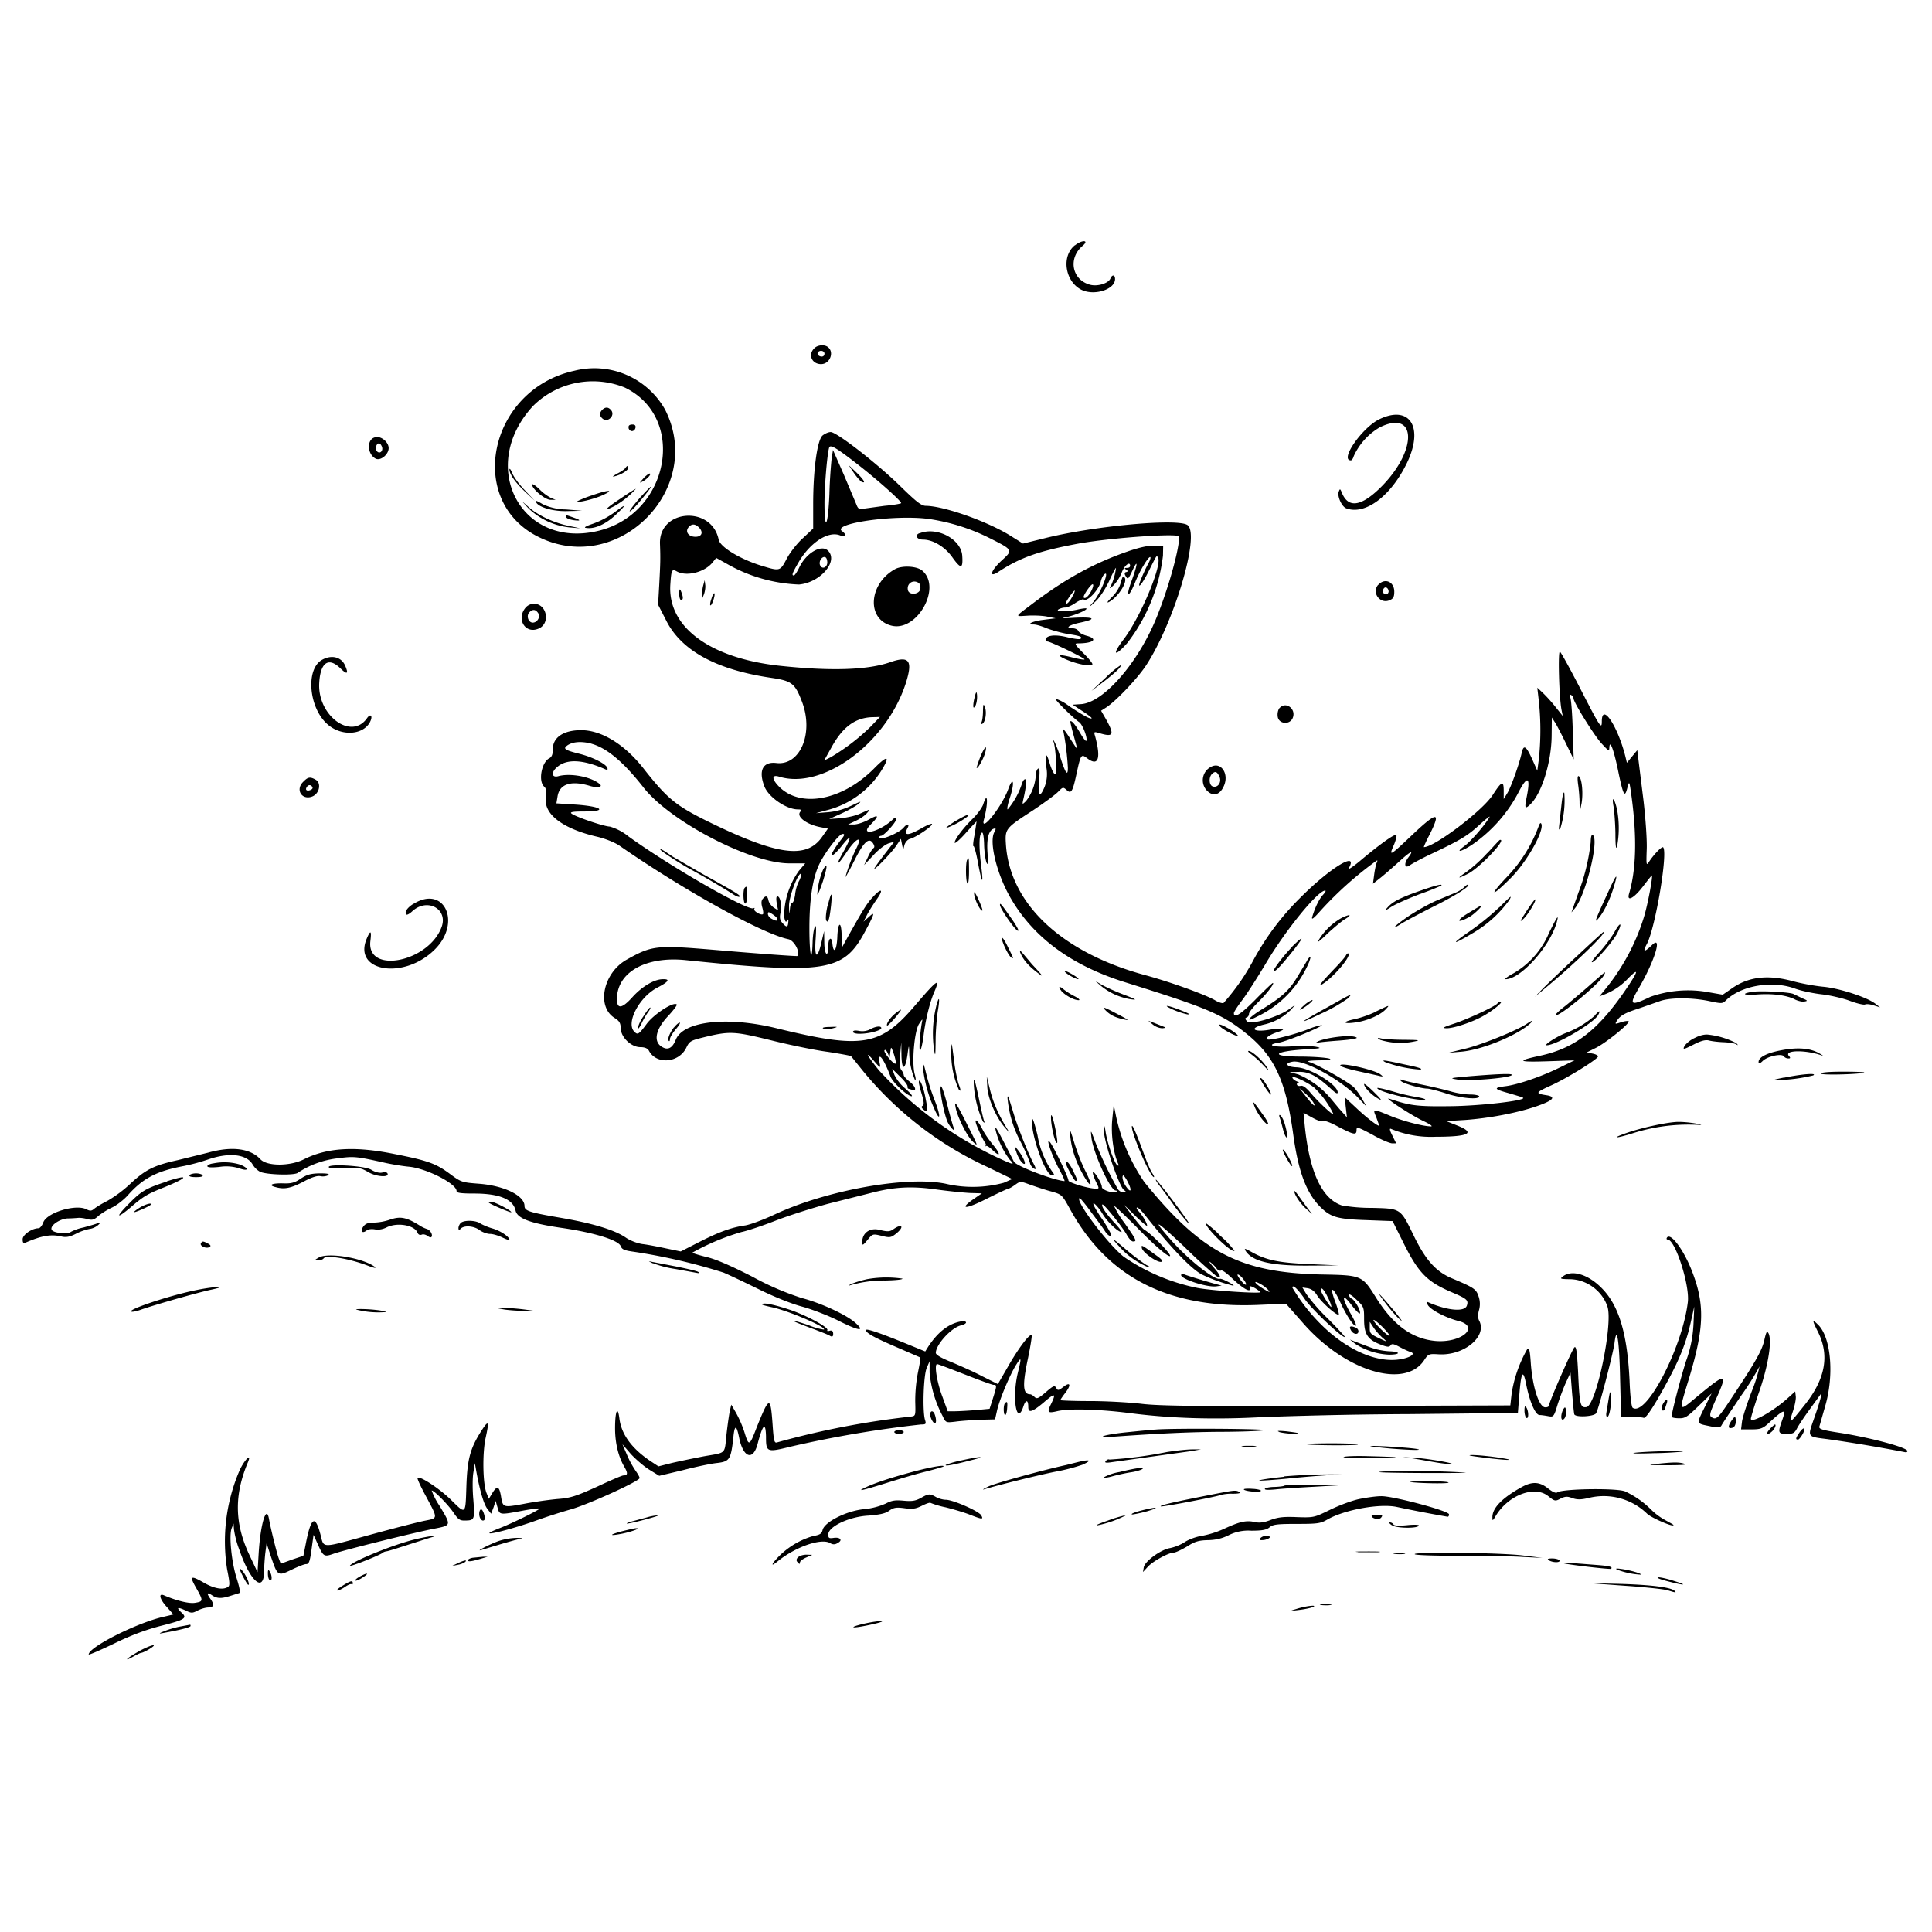 <svg xmlns="http://www.w3.org/2000/svg" id="svg" width="1024" height="1024" version="1.1">
  <path fill-rule="evenodd" d="M569.7 130c-7.2 5.7-5.3 19 3.3 23.5 6.8 3.5 18 0 18-5.6 0-2.3-1.5-2.5-2.4-.4-1 2.7-6.9 4.5-10.9 3.4-9.6-2.6-11.7-14-3.9-20.6 3.7-3.1-.2-3.3-4-.3m-138.2 54.6c-3.5 3.4-1.3 8.4 3.6 8.4 4.8 0 7.2-6.6 3.4-9.2-1.9-1.3-5.4-.9-7 .8m5.4 2.9q-.1 1.4-1.4 1.5c-1.7 0-2.8-1.4-2-2.4 1.3-1.2 3.4-.6 3.4.9m-132.5 9c-45.8 10-58 70-18 88.6 42 19.7 87.1-26.5 66-68a43 43 0 0 0-48-20.6m26.6 8.9c33.2 16 23.7 67.1-14.2 76-41 9.7-63.9-34.4-34.3-66.3a45 45 0 0 1 48.5-9.7m-11.9 11.8q-2.4 2.5.2 4.7c2.8 2.3 6.8-1.7 4.5-4.5q-2.2-2.6-4.7-.2m411.9 5c-9.2 4.5-21.2 21.8-15.1 21.8.5 0 1.2-1 1.5-2.2a34 34 0 0 1 13.8-15.3c19.4-9.6 20.2 11.7 1.2 31.1q-15.7 15.9-21 4.2c-1.2-3-1.3-3-2-1-.7 2.5 1.7 7.7 4 8.6 10.1 3.8 23.8-6.5 32.3-24.2 9-18.9 1.3-30.7-14.7-23m-398 4.6q.5 1.6 1.9 1.7 1.4-.2 1.8-1.7.4-1.9-1.8-1.8t-1.8 1.8m102.8 4c-2.8 2.3-5 17.8-5 36.5v12.8l-5.3 5c-3 2.6-6.8 7.5-8.6 10.8-3.6 6.9-3.7 6.9-13 4.1-11.6-3.5-22.4-10-23.2-14-3.7-18.2-31.8-16.2-31.1 2.3.3 8 .2 10.4-.4 21.7l-.6 10.5 4.2 8.2q12 24.2 56 30.6c10.8 1.6 12.4 3 16.1 12.7 6.3 16.6-1 34-13.7 32.4-7-.8-9.5 3.9-6.3 12.3 2.1 5.7 11.6 12.3 17.8 12.3q2.7 0 1.4 1.1c-2.6 2.6 3.2 7 11 8.4l3.5.7-3.1 4.4c-8.4 12-24 9.8-61.7-8.8-16-8-20.6-11.8-33-27.6-10-12.7-22.2-20.2-33-20.2-9.3 0-15 3.8-15 10.1q.1 3.9-1.9 4.8c-4.2 2.3-5.9 12.4-2.6 15.1q1.4 1 .8 6.3c-.9 8.6 9.6 16.2 27.7 20.3 4 1 8.8 2.9 11.3 4.6 33.7 23.4 75.8 46.8 89.6 49.6 3.1.7 6.4 7 4.7 8.9-.2.2-17.8-1-44.6-3.3-30-2.5-32.4-2.3-45.8 5.2-12.5 7-16.2 24.8-6.5 30.9 2.6 1.6 3.2 2.7 3.3 5.4 0 4.8 5.5 10.1 10.4 10.1q3.6 0 4.6 2c4 7.4 15.9 6.4 19.8-1.8 1.6-3.3 2.3-3.7 8.7-5.3 14.3-3.5 16.3-3.4 36.3 1.5 10 2.5 23.6 5.3 30 6.1 6.4 1 12 2 12.3 2.3l6.6 8.2a186 186 0 0 0 65.8 50.6l13 6.3-4.5 2a63 63 0 0 1-30.8.5c-20.3-4.2-62.6 3.3-90.2 16.1-6.3 3-13.5 5.6-16 6-7.2 1-13.8 3.4-24.4 8.8l-9.8 5-7.7-1.6c-4.2-.9-9.8-2-12.5-2.3-2.9-.4-6.7-1.9-9-3.5q-8.8-6-34.2-10.4c-16.9-2.9-19.4-3.7-19.4-6.3 0-5.5-10.8-10.8-24.2-11.8-9.1-.7-9.4-.8-15.6-5.4-7.2-5.3-11.5-6.9-29.4-10.4-20.8-4.2-35.5-3.3-47.8 2.9-7.4 3.7-19.6 3.7-23-.1-5.3-5.7-15-7-27.6-3.5l-16.2 4c-12.7 2.8-17 5-25 12.4a67 67 0 0 1-12.3 9.2c-3 1.5-6.1 3.4-7 4.2-1.4 1.2-2.2 1.2-4 .3-5.6-3-21.2 1.7-23 7-.6 1.6-1.7 3-2.5 3-3.4 0-8.4 3.4-8.4 5.8 0 2 .4 2.3 1.8 1.7C22 655 27 654 32.7 655.4c2.3.5 4.2.2 7.4-1.4a28 28 0 0 1 7.2-2.6 9 9 0 0 0 4.6-2q2.3-2-.4-1c-1.1.5-4.4 1.4-7.3 2.2a25 25 0 0 0-6.6 2.3c-1.6 1.3-8.4.8-10-.8-1.8-2 3.6-6 8.2-6.3 2 0 4.6-.2 5.7-.3s3.3.2 5 .7c2.4.6 3.4.3 5.5-1.6 1.4-1.2 4.6-3.3 7.2-4.5s6.3-4.1 8.4-6.4c8-9.1 15.3-13 29.9-15.7a106 106 0 0 0 13.2-3.6c11-3.7 20.1-2.6 23.2 2.8a11 11 0 0 0 4 3.9c3.7 1.6 18.8 2 20.1.4a48 48 0 0 1 21.2-7.6c8.4-1.1 9.6-1 24.8 2.4 3.6.8 9.5 1.8 13 2.1 9.3 1 25 9 25 12.9 0 1 2.5 1.3 9.3 1.3q20.2 0 22 9.2c1 4 7.8 6.6 24.3 9 17.3 2.5 30.2 6.5 31.4 9.7.7 1.8 2 2.3 7.2 3a309 309 0 0 1 47.3 11c3.3 1.4 11.9 5.5 19 9 7.7 3.8 16.9 7.5 22.5 9 5.2 1.4 14.1 4.8 19.8 7.7 10.7 5.4 14.1 5.7 8.2.6-5-4.2-18-10.2-28-12.8a148 148 0 0 1-26-11.2q-17.5-9-24.7-10.6c-4-1-7.3-2-7.3-2.3a124 124 0 0 1 26-10.9c3-.6 11.1-3.3 18-6s19.5-6.7 28-9l23-5.8c12-3.1 21.1-3.6 34-1.8 6.4.9 14.4 1.7 18 1.9l6.4.2-4.2 2.9c-8.2 5.7-4.5 5.7 6.7 0 6-3 11.2-5.4 11.6-5.4s2-.9 3.5-2c2.8-2 2.8-2 8.2 0 2.9 1 7.9 2.7 11 3.5 5.6 1.6 5.7 1.7 9.9 9.3 20 36.5 52.5 53 100.5 50.8l14-.6 8.8 10c22.2 25.6 54 35.5 64.4 20 2.2-3.4 2.6-3.5 7.6-3.2 13.5.9 26-9.5 21.6-17.8q-1.1-2-.1-5.6t-.2-7.2c-1.3-4-2.4-4.7-14.5-9.8-8.3-3.6-13.7-9.7-20-22.7-7-14.4-6.7-14.1-22-14.5a91 91 0 0 1-16-1.3q-16-5.4-19.7-42.8l-.6-6.3 4.7 2.6c2.7 1.5 5.1 2.3 5.6 1.8s4 .7 8.1 3c8.3 4.3 9.7 4.6 9.7 1.7 0-1.8.7-1.6 8.4 2.5 4.5 2.6 9.3 4.6 10.5 4.6h2.1l-2-4.1q-2.1-4.1-.8-3.6a55 55 0 0 0 23.8 4.2q26.7 0 11-6.1l-5.5-2.2 10-.6c12.8-.9 28-3.8 38-7.3q13.6-4.7 4.6-5.9c-5.5-.9-5.2-1.4 3.2-5.2 8.2-3.7 24.7-13.9 24.7-15.3 0-.5-1.3-1.2-3-1.5l-3-.6 4.8-2.4c5.8-2.9 19-13.7 17.3-14.2-.6-.2-2.5.1-4.2.7-3 1-3.1 1-1.7-1.2 1.8-2.6 4.2-3.9 12.3-6.5l10-3.5c5.2-2 16.5-2.1 26-.2 7 1.5 7.5 1.5 9.2-.2 8-8 24.7-10.8 36.8-6.3 3.3 1.2 9.6 2.5 14 3s11 2 14.8 3.4c3.7 1.4 7.4 2.3 8.2 2 .8-.4 3-.1 4.7.5l3.3 1-2.5-1.9c-4.3-3.4-19-8.2-27.5-9-4.4-.4-11.6-1.7-16-2.9-13.3-3.6-23.4-2.5-32.2 3.5l-5.2 3.6-7.5-1.3a60 60 0 0 0-30.8 2.4c-10.7 5.1-11.5 4.5-6.3-4.4 8.4-14.3 12.8-28.5 7.2-23.1q-6.5 6.3-2.7-.7c4.5-9 11.1-48.3 8.5-51-.7-.6-4.8 3.6-7.5 7.7-1.4 2.2-1.5 1.7-1.2-6.6.2-5-.6-16.3-1.7-25.8l-2.7-21.8-.6-5-2.8 3.4-2.7 3.3-.7-2.9c-4-16.3-12.6-29.4-12.6-19 0 4.4-.9 3.1-11.5-17.6-5.3-10.3-10.1-19-10.7-19.4-1.1-.7-.5 23.5.8 30.6l.7 3.5-4-5a82 82 0 0 0-6.8-7.5l-2.7-2.5.8 7a146 146 0 0 1 0 31l-.8 6-2.8-6.3c-3.2-7-4.5-7.7-5.5-3-1.2 5.5-5.6 18-7.6 21.2l-1.9 3.1v-4.2c0-5.8-1-5.4-5.8 2-5.4 8.4-30.9 27.7-36.5 27.7-.2 0 1.1-3 3-6.6 6.3-12.6 4.1-12.5-9.7.6-11.6 11-12 11.1-9.1 4.6 1-2.5 1.6-4.8 1.1-5-1-.7-9.7 5.7-19.5 14-3.8 3.1-6.2 4.7-5.5 3.4 5-9.2-10.1 0-26 16a140 140 0 0 0-25 33.5 116 116 0 0 1-15.5 22.1c-.7.3-2.8-.4-4.6-1.5-5.2-3-23.5-9.6-36.7-13.2-44-11.8-71.6-37.4-74-68.7-.6-9-.6-9 14.3-18.7 6-4 12-8.4 13.4-9.9 2.3-2.4 2.6-2.5 4.3-1 2.5 2.4 3.3 1.2 5.3-8.1 2.3-10.6 2.5-11 5.6-8.7 6 4.7 7.6.4 4.3-11.7-.7-2.2-.5-2.3 1.7-1.7 8 2.5 8.8 1.3 4.2-7l-2.7-4.7 2.5-1.6c5.2-3.3 16.3-15 21-21.9 15-22.5 29.2-69.9 22.3-74.9-5-3.6-48.6.3-75 6.8l-12.2 3-6.4-4c-12.2-7.7-35.7-16-45.2-16-2.4-.1-5-2.2-14-11-12.4-12-33.2-28.1-36.3-28.1-1.2 0-3 .8-4.3 1.8m-237.2 1c-4.5 1-4.3 8.8.3 11.3 2.6 1.3 6.9-2.2 6.9-5.6 0-3.2-4-6.5-7.2-5.8m3.6 5c.9 2.2-1 4.1-2.5 2.6-1.3-1.3-.5-4.3 1-4.3q.9.2 1.5 1.7m252.4 9.6c11 8.6 23.5 19.8 22.8 20.4-.3.3-4.2 1-8.8 1.4l-11 1.5c-2.3.5-3 .1-3.8-2l-6.7-15.9-5.8-13.2-.7 4.5c-.3 2.5-1 11-1.2 19-.7 17-2.6 20.4-2.6 4.8 0-9.7 1.5-26.7 2.5-29.6.6-1.8 4 .3 15.3 9.1M331.5 248c-.3.6-2.3 2-4.3 3q-3.9 2.2-1.2 1.4c3.3-.8 7-3.2 7-4.4q-.1-2-1.5 0m121.1 2.7c1.6 2.3 3.5 4.4 4.1 4.7 2.4 1 1.3-1-2.8-5l-4.1-3.9zM270 248.8c0 2.5 3 6.8 8.2 11.7l5.3 5-5.2-5.5c-2.9-3-5.9-7-6.7-9s-1.5-3-1.6-2.2m71 4.8c-2.2 2.4-2.3 2.6-.4 1.6 2.5-1.3 5-4.2 3.7-4.2-.5 0-2 1.2-3.4 2.6m-58.9 3.2c0 2.4 7 8.2 9.8 8.1h2.7l-2.5-1a26 26 0 0 1-6.2-4.7c-2.1-2-3.8-3-3.8-2.4m56.6 7.7c-3.1 3.6-5.3 6.5-4.8 6.5.9 0 5-4.6 10.1-11.2 3.1-4 0-1.3-5.3 4.7m-9.8-.2c-8.2 5.4-9.5 7.2-3.1 3.9a45 45 0 0 0 11.3-9.1c-.3 0-4 2.3-8.2 5.2m-15.2-1.7a55 55 0 0 0-7.5 3c-1.3 1.3 8.8-1 13.4-3.2 6.6-3 2.8-2.9-5.9.2m-29.6 2.9c0 2.8 8 5.5 16 5.4l8.5-.2-8.6-.7a29 29 0 0 1-12.3-2.8c-2-1.2-3.6-2-3.6-1.7m-4 3.8a37 37 0 0 0 21.6 10.2l5.9.5-6.6-1.4c-7.8-1.7-16-5.6-20.9-10l-3.5-3.1zm45.2 2.6a46 46 0 0 1-11 5.7q-5.8 2-3.5 2.2c4.4.7 10.2-1.9 15.5-6.8q9.5-9-1-1.1m-25.2 2c0 1 3.5 2 6.5 2q1.6-.1-2-1.4c-4.8-1.7-4.5-1.7-4.5-.6m191.9 1.1a106 106 0 0 1 32.6 10.2c12.5 6.3 12.5 6.3 6.5 11.8s-7.1 9.6-1.7 6c11.6-7.6 21.7-11.1 42.9-15 17.9-3.1 52.8-5.5 52.8-3.6 0 7.2-6.2 29-12.5 44.1-9.9 23.6-27.8 43.9-39.5 44.7l-4.5.3 5.2 3.4c3 1.9 5.1 3.6 4.9 3.8-.6.6-4-1.2-11.9-6.4a24 24 0 0 0-7.3-4c-.5.5 9 9.9 12.5 12.4 2 1.3 4.8 9 3.8 10-.3.2-1.8-1.7-3.3-4.4q-4-6.7-5.1-6c-.1.2.6 3.4 1.7 7.3l2 7.4c0 .3-1.8-2.4-4.1-6s-3.8-5.4-3.4-4a143 143 0 0 1 2.5 20q0 7-3.9-5.3a55 55 0 0 0-3.2-8.5q-1.4-2.3-.4.2c1.1 3.7 1.8 16.3.8 17-.5.2-1.7-2-2.7-5q-3.1-10.7-2 1.4a19 19 0 0 1-1 10.4q-3.8 8.9-2.9-3.4c.5-5.2.3-7-.5-6.4-.7.4-1.2 2-1.2 3.5a25 25 0 0 1-5.2 13.7c-2 1.9-2 1.9-1.5-.6 1.5-6.2 2-11 1-11q-1 .2-1.8 2.8a41 41 0 0 1-7.4 13.2c-.5 0 0-2.6 1-5.7 2.9-8.5 2-12.6-.8-4.8-3.5 9.4-14.9 23.5-12.8 15.9 2.4-9 2-15.7-.4-8-.6 1.7-3 5-5.2 7.2-5 4.8-9.9 11.2-9.9 13 0 .8 2.6-1.4 5.8-5 3.1-3.5 5.8-6.3 5.8-6.2l-1 6.8c-.8 3.7-1 6.6-.6 6.3.3-.2 1.5 3.9 2.4 9.1 2.2 11.6 3 11.7 1.5.2-1.1-9.6-1-16 .6-16.5.6-.2 1 2.5 1.1 6.5.1 3.7.7 7.8 1.2 9.2.8 2 1 .8.6-5q-.8-11.5 3.4-12.8c1.1-.3 1.2 0 .2 1.9-2.9 5.3 1.5 22.8 8.9 35.3q18.1 31 60.4 44.2c43.6 13.6 51.6 17 64.4 27.3 14.9 12 20.9 25 24.8 53.8 2.7 19.5 7 30.9 14.6 38.3 5.4 5.2 8.9 6.2 24.7 6.7l13.3.5 5 10c8.5 17.4 13 22 26.3 27.7 8 3.4 9 4.2 8.1 7-1 3.5-9.7 2.9-19.9-1.4q-2.3-1.2-.8 1.2c1.4 2.5 9.4 6.7 16 8.4 12.2 3 1.7 12-12.4 10.6-12.2-1.3-21.9-8.4-31-22.8-7.5-12-7.5-12-29.2-12.4-43-1-63.3-11.5-93.7-49a98 98 0 0 1-15-35l-1.2-6-.8 8c-.7 7.5.5 17 3 23q.9 1.8-.3 1.1c-1.5-1-5-10.8-6.1-17q-1-6.7-1-1.4c-.2 5.4 8 29.6 10.6 31.5 1.5 1.2 1.5 1.3-.3 1.3-1 0-2.4-.8-3-1.9a207 207 0 0 1-12-25.1c-2.4-6.5-2.4-6.5-1.9-1.9 1 8 10 27.9 12.8 27.9q.8 0 .5.6c-1.3 1.2-7.8-.8-7.8-2.5 0-2-4-8.5-4.7-7.8-.3.4.4 2.4 1.4 4.7 2 4 2 4 .1 4-3.8 0-14.5-3.2-14.5-4.3 0-1.7-7.8-17.8-9.7-20.2-2.6-3.3.5 6 4.6 13.9 2 3.6 3.3 6.6 3 6.6-6-.5-25.7-8-26.8-10.3-9-17.6-10.3-20-9.7-16.7a43 43 0 0 0 7.6 15.8c2.9 3 2 2.8-9-2.4a202 202 0 0 1-60.5-45.2c-6.2-7.6-8-11.2-2.4-4.7 3.1 3.6 3.4 3.7 2.9 1.3-1.4-7.2 1.9-3.3 5.7 6.8 1.2 3.2 9 10.4 11.2 10.4.7 0-.8-1.8-3.3-4a23 23 0 0 1-5.8-7.2l-1.2-3.3 4 4c2.3 2.1 4.1 4.5 4.1 5.2q0 1.2.4 1.3l2 .6c2.8 1 1.8-2-1.4-4.4-1.6-1.3-3-2.8-3-3.4s-.6-1.9-1.3-2.7q-1.2-1.5-.6-8.1l.6-6.5.1 7c.2 8.2 2 7.8 3.2-.6.7-5.3.8-5.3.9-1.2a39 39 0 0 0 3.1 14.8c.5.3.4-1.2-.2-3.2-1.6-6-.2-22.7 2.3-26.6 1.9-2.8 2-3 1.5-.7a102 102 0 0 0-1.1 9.5c-.6 8 .8 6.3 2-2.5 1-8.5 3.4-18 5.7-23.3 3.4-7.8 1.5-6.5-10.2 7.2-18.5 21.7-28 23.2-73.8 12-26-6.3-49-3.7-53 6.1q-2.6 6.6-7.1 4c-5-2.7-3.8-9.3 3.1-16.6 2.8-3 4.8-5.7 4.5-6-1.6-1.7-12 5-15.9 10.2-4.3 5.8-4.8 6-6.6 4.2-4.6-4.6 2.6-18.4 12.3-23.4q8.9-4.6 2.8-4.4c-4.5 0-11 3.8-16.2 9.6q-8.2 9.1-8.1.9c0-14.2 15.3-22.8 36.5-20.6 74.1 7.6 83.6 6.1 94.9-15 5.3-9.8 5.6-11.2 2-7.8l-2.7 2.4 1.8-3.5c1-2 3.3-5.6 5.1-8.2 4-5.6 2.6-6.4-2-1.3-3.1 3.3-4.9 6.2-13.2 21l-3.3 6v-6.2c-.1-8.5-2-8-2.3.4-.3 7-2 9.3-2.6 3.5-.4-4.2-2.2-3.1-2.2 1.3 0 6.4-2 4.8-2.1-1.7l-.1-6.3-1.5 6.3c-2.1 9-3.7 8-3-2 .4-6 .3-7.8-.4-6.5-.6 1-1.1 4.7-1.2 8.2-.4 12.3-1.7 6.4-1.7-7.4q0-22.2 4.8-33.1c2.7-6.2 10.8-17 12.8-17 1.3 0 1.1.7-1 3.3a52 52 0 0 0-4.1 6c-2.3 4 .9 1.9 5-3.4 4.6-5.8 5-4.6 1 2.7-4.9 8.5-4 9 1.4.8 5.3-7.8 8.6-8.7 4.7-1.2a95 95 0 0 0-5.5 14.6c0 .4 2.2-3.6 4.9-9 5-9.9 7.7-12.2 9.8-8.7q1.1 1.8.2 2.4c-.6.4-2 2.5-3 4.8l-2 4.2 5-5.3c2.7-3 6.4-5.7 8-6.2l3-.9-4.8 6.2c-2.6 3.4-5.2 6.9-5.6 7.7-1.6 2.8 8.4-7.4 11.2-11.4l2.7-4 .6 3 .6 2.9.7-2.7c.5-1.5 1.7-2.9 3-3.2 2.9-.7 11.6-6.5 11.6-7.8 0-.5-2.4.4-5.4 2.1q-11 6.3-7.6 0c1.3-2.3-.2-2.5-2-.3-2.5 3-13 7.3-13 5.3q0-.8 1-.9c1.5 0 8-7.2 8-8.8q.2-1.9-2.2.5c-7 6.4-17.5 8.7-11.5 2.5q7.4-7.4-1-2.7c-2.5 1.4-6 2.5-7.7 2.5h-3.1l4-1.9c2.2-1 4.9-2.8 6-4.1q1.8-2 1-1.8l-5 2.2c-2.2 1-6.7 2-10 2.3l-6 .4 6.2-2.8c3.4-1.5 7.5-3.8 9-5 2.3-1.9 1.7-1.7-3.4.7q-6.2 3-12.5 3.5l-6.3.5 5.5-1.5a48 48 0 0 0 30.3-23c3.4-6 1.5-5.8-4.8.6-16.5 16.8-38.4 21.3-50 10.4-4.4-4.2-4.8-7.1-.7-5.9 23.2 7.3 57-17.6 67.3-49.5 3.8-12 1.9-14.7-8.3-11.1-11.9 4.1-31 4.8-58.3 1.9-37.3-4-59.8-20.6-58.2-43.2.5-7.7.8-8.3 3.5-6.8 5.2 2.8 14.6.4 18.8-4.7l2-2.5 5.6 3.1a83 83 0 0 0 38.3 11c11.2-1 21-12.2 15.4-17.9-3.5-3.5-11.4 1-15.2 8.7-1.1 2.4-2.5 4.4-2.9 4.4-1.3 0-1-1 2.3-6.7 6-10.5 15.7-17 22-14.6 3.3 1.3 4-.1 1.2-2.2-5.6-4 27.3-8.8 45.6-6.5m-121.4 4.6c2.4 2.5 1.5 4.9-1.9 4.9-3.6 0-5.6-2.6-3.7-5q2.5-3 5.6.1m116.8 3c-2.7 1.1-1.3 3.4 1.9 3.4 5.2 0 11.4 3.7 15.3 9 4.8 6.8 6 6.7 5.5-.5-.6-8.8-13.5-15.6-22.7-11.8m111.2 9.3c-18.4 6.3-34 14.8-51.7 28.3-9.3 7-9 6.4-2 6 3.1-.2 7.7 0 10.2.5l4.5.9-6.3.8c-6 .7-9.6 2.5-5.2 2.5 1.2 0 4.2.9 6.8 2 2.6 1 7.6 2.4 11 3 6.6 1 8 1.5 6.9 2.6-.4.4-3.4 0-6.8-.8-6.3-1.6-11-1.2-11.7 1q-.2 1.1.9 1.2c1.7 0 20.3 9 19.7 9.5-.2.3-3-.2-6.3-1-7.6-2-9.1-1.4-3 1.2s13.5 3.8 13.5 2.3c0-.6-2.2-3.3-5-6-4.4-4.5-4.7-5-2.6-5 8.1 0 10.8-2.3 4.7-4-2.1-.5-4.2-1.7-4.5-2.5s-1.7-1.5-3.1-1.5c-4.3 0-1.9-1.8 4-3 9-1.9 7.7-3.1-2.7-2.6-6.8.4-8 .3-4.7-.3 4.5-.9 11.5-3.9 10.7-4.6-.2-.2-2.1 0-4.3.5-5.5 1.3-12.5 1.3-10.5 0 .8-.5 2.4-1 3.5-1s3.7-1.1 5.6-2.5c2-1.3 4-2.1 4.2-1.8 1.8 1.7 8.4-5.3 9.2-9.8.3-1.2 1-2.7 1.6-3.3 3.6-3.5-1.8 10.2-6 14.9q-3.5 4 1.3-.5c2.3-2 5.2-6.4 7.3-10.7 1.8-4 3.5-7.3 3.8-7.3a32 32 0 0 1-2.7 9.5q-1.6 2.6 1.5-.4a21 21 0 0 0 4.3-6.8c1.5-3.8 4.4-6 4.4-3.3q-.2 1-1.7 1-2 0-.4.9 1.5 1 0 1.3t-.1 2.4c1 1.7 1.3 1.3 3.6-3.6 2.9-6.2 2.5-2.7-.5 5.5-3.5 9.3-1.9 10.1 1.8 1 2.4-6 7.2-14 8-13.2.3.3-.2 1.8-1.1 3.4s-2.5 5-3.6 7.7c-3 7.1 0 4.1 4.1-4.2 4.1-8.2 3.8-7.7 4.5-7 3 3-8.9 31.6-18 43.6-6.4 8.4-5 9.8 1.9 2a94 94 0 0 0 18.9-46.3l.1-5-4.5-.3q-4.6-.2-13.5 2.8m-160 6c0 2.9-3 4-3.9 1.4-.7-1.9 1.1-4.7 2.8-4.1q1 .5 1.1 2.8m36 3.5c-14.1 7.7-15.4 26.6-2 30s26.7-19.9 16.5-29c-2.8-2.6-10.7-3-14.5-1m119.5 7.2c-.6 2.6-2.5 5.6-4.8 7.8q-3.2 3.2-1.7 2.6c4.7-2.3 10.1-10.3 8.7-12.9-.9-1.4-1.2-1-2.2 2.5M372.8 310a20 20 0 0 0-.7 5v2.5l1-2.5c.5-1.3.9-3.6.7-5l-.3-2.5zm114-1.1c.8.4 1.2 1.9 1 3.2-.4 3-6 3.6-6.6.6-.7-3.4 2.7-5.7 5.6-3.8m243.7 1c-3.7 4.2 1 10.5 6.1 8.2 1.9-.8 2.4-1.8 2.4-4.5 0-5.3-5-7.5-8.5-3.6m-152 3c-1.5 3-3.3 4.6-4.1 3.7-.7-.7 4-7.5 4.8-7 .5.2.1 1.7-.7 3.3m157.5.6q-.2 1.3-1.5 1.4c-1.5 0-2-2.1-.9-3.3 1-1 2.4.2 2.4 1.9m-376 1.1c0 1.8.4 3.3 1 3.3q1.8-.1 0-4.5-1-2.7-1 1.3m208.5 1.1c-1.4 2.9-3.5 5-3.5 3.6 0-.9 4-6.5 4.6-6.5.2 0-.2 1.3-1 3m-191.4 1c-.7 1.8-1 3.5-.7 3.8.6.7 2.6-4.9 2.2-6.2-.2-.6-.9.5-1.5 2.3m-98.4 4.9c-5.5 6.1-.4 14.6 6.8 11.3 6.3-2.8 4.2-13.1-2.6-13.1a6 6 0 0 0-4.2 1.8m6.6 3.4c1.1 1.8-.7 4.8-3 4.8-2.4 0-3.6-3.7-1.8-5.5q2.7-2.7 4.8.7m-115 24.7c-8.5 5.2-6.6 25.5 3.2 34 7.2 6.4 18.6 5.8 22.4-1 1.8-3.3.5-5.1-1.5-2.2-8.3 11.8-26.3-1.4-25.3-18.7.6-11 5-14 11.4-7.6q5.2 5 2.3-1.7c-2.1-4.7-7.5-5.8-12.5-2.8m415.6 9.3-7.5 7 6.2-4.7c6.5-5 9.9-8.2 9.2-8.9a52 52 0 0 0-7.9 6.6m-69.6 11c-.6 2.7-.7 4.8-.3 4.8 1.1 0 2.1-4.2 1.7-7.1q-.3-2.6-1.4 2.4m317.6-.1c0 2 10.8 19.4 14.8 23.8 4 4.3 4.1 4.4 4.2 2 .3-4.4 2.6 2.2 5 14.3 2.5 11.7 3.2 12.6 4.6 7 1-3.6 1-3.4 2.2 5.2q4.3 32.3-1.4 51.3c-1.2 4.3 2.5 2.4 7.3-3.8 2.5-3.3 4.7-6 4.8-6 .7 0-2 14.8-4.1 21.8a113 113 0 0 1-21 39l-2.7 3.3 2.9-1.1a34 34 0 0 0 12.3-8.4q8.4-8.5 0 4.1c-15.3 22.9-27.7 32.7-46.4 36.8-13 2.8-12.2 3.5 3.5 3l14.5-.5-8 3.9c-10 4.9-22.2 9-28.6 9.8s-6.2 1.5 1.4 3.6c3.4 1 6.9 2 7.7 2.4 3.7 1.4-22 4.5-39 4.6-17.1.2-20.7-.3-31.7-4-3.4-1 12 9 18 11.8 3.4 1.6 5.3 2.9 4.2 2.9-4.3 0-15.7-3-22.6-6-8.4-3.4-8.4-3.4-6.4 1.3l1.5 4.2c0 1-6.3-3.7-12.4-9.5l-5.9-5.5.6 5.4.6 5.3-4.2-4.7-5-6a46 46 0 0 0-16.5-12l-4.7-1.3 5.1-.1c5.3-.1 9.5 2.2 17.6 9.7q2.9 2.6 2.8 1.1c0-4-14.7-13-21.8-13.2-5.4-.2-6.7-2.2-2-3 6.4-1 25.7 9.7 34.7 19.2l4.4 4.6-2.3-4a40 40 0 0 0-4.2-6c-2-2.4-19.3-12.2-23.6-13.5-2-.6-.6-.9 5.3-1 11.7-.3 3.5-1.9-10.2-2-16.3 0-14.8-2.7 2.2-3.8 8.6-.5 9.4-.7 6-1.4-2.2-.4-8.1-.5-13.1-.2-9.4.6-14-.8-6.5-2 4-.6 23.4-8.6 22.7-9.3a33 33 0 0 0-7.2 2.2c-7 2.7-17.4 5.4-20.8 5.5-3.1 0-.2-2.5 4.6-4 5.3-1.7 2.8-2.4-3.9-1.3-8.7 1.6-11.7-.6-3.7-2.6a29 29 0 0 0 14.4-7.7l2.5-2.8-3.4 2.4c-6.1 4.2-20.2 8.3-22 6.4q-1.8-1.7-.4-2.1 1.2-.5 1.3-2c0-.8 2.2-3.5 4.8-6.1 4.7-4.6 9-10.2 7.8-10.2-.3 0-4.5 4-9.3 8.9q-11.5 11.6-11.3 7c0-.6 2-3.6 4.3-6.7 2.4-3.1 8.1-12 12.7-19.7 10.6-17.8 27.5-38.5 31.4-38.5q.7.2-1.2 2.3c-2 2.2-4.2 6.6-5.7 11.7-.5 1.8.7.9 4.6-3.5a192 192 0 0 1 27.7-25c2.5-1.9 2.6-1.9 1.8 0-.4 1-1 4-1.3 6.4l-.6 4.5 4.3-3.4c2.5-2 7-6 10.2-8.9 5.5-5 7.4-5.8 4.3-1.7-2.6 3.4-2 6.2.8 4.2 1.2-.9 5.4-3.1 9.2-5 17-8 21.1-10.4 27.3-16.1 3.6-3.3 6.2-5.3 5.7-4.5-2.5 4.4-10 13-13.3 15.4-5.5 4-1.5 3.1 4.5-1a77 77 0 0 0 23.8-26.8c5-9.9 6.9-9.2 4.7 1.7-1.2 6-1 6.7 1.6 4.3 6.2-5.5 11.5-22.5 11.6-36.7l.1-9.6 2 3.1c1 1.7 3.6 6.7 5.7 11.1l3.9 8-.5-15c-.2-8.2-.8-16-1.2-17.4q-.8-2.5.4-1.7 1.1.8 1.2 1.8m-313 6.5c0 2.3-.3 5-.7 5.9q-.6 1.6.4 1c1.6-.9 2.4-6.3 1.3-8.8-.7-2-.9-1.7-1 1.9m157-1.3a7 7 0 0 0-.8 4.3c.4 4 6.2 4.7 7.9 1 2.2-4.9-3.7-9.3-7-5.3m-216.6 9.7a110 110 0 0 1-21.3 16.3l-3.4 1.7 3.8-6.8c6.1-11.2 12.9-16.1 22.4-16.2l3.4-.1zm-148 9.1c8.2 2.3 17 9.7 27.5 23.1 14 18 56.6 40.2 77.2 40.3h8.6l-3.4 4a42 42 0 0 0-7.8 24.2q.7 3.9 1.5 2.2 1-1.6.7.9c-.2 2.7-.9 2.8-3.1.3-1.3-1.4-1.6-2.8-1-5.5.7-4-.1-8.6-1.7-8.6q-.9.1-.3 3.7l.7 3.7-2.4-1.5c-1.3-1-2.5-2.6-2.7-3.8q-.7-3.6-3-.8-1.2 1.3-.3 4.5c.5 1.7.7 3.3.4 3.6-.9.9-5.3-1.7-4.6-2.7q.4-.9-.4-.4c-2.7 1.7-43.7-21.8-66.2-38a28 28 0 0 0-10-5.3c-3 0-18.9-5.4-20.4-7-.8-.7 1.1-1 6.6-1 13.4 0 9.5-2.8-5.2-3.7l-9.3-.6.6-3.6c1-6.6 7-8.7 17-5.7 3.8 1.2 7.1.7 5.5-.8-4.5-4-15.7-6.1-22.1-4.3-3.7 1-3.9-2.3-.3-5.1q7.6-6.2 24.9 1.3 2 1 1.4-.6c-.7-2.1-7.7-5.7-14.9-7.5s-8.6-2.6-6.7-4.1c2.8-2.3 7.8-2.7 13.3-1.2m205.8 7.4c-1.1 3-2 5.5-1.7 5.5.8 0 3.5-4.9 4.4-7.9 1.4-5.1-.3-3.5-2.7 2.4m123.2 4.5a8 8 0 0 0-3.3 12.5c3.4 3.9 7.3 3 9.5-2.3 2.5-6-1.3-12.1-6.2-10.2m3.7 5.5c1.4 3-.9 6.2-3.6 5.2-1.9-.7-2.1-4.8-.4-6.5s2.7-1.5 4 1.3m190.1 4c.4 2.6.8 7 .8 9.9l.1 5.1 1-5c.9-5.6.1-13.2-1.5-14.2q-1-.6-.4 4.2m-675.8-1.1c-4.1 4.1-.6 9.7 4.8 7.7 4-1.5 5.1-7.3 1.8-9-2.9-1.6-4-1.4-6.6 1.3m5 2.6q.4 1-1 1.6c-1.9.8-3 0-2-1.5.8-1.4 2.2-1.4 3 0m662.1 8.5-1.2 10.9c-.4 3.3-.3 3.7.6 2.2a50 50 0 0 0 2-18.6c-.4-.8-1 1.7-1.4 5.5m27.5 1.7c.4 2.3.9 8.7 1 14.2q0 10.1.9 7a54 54 0 0 0 0-19.4c-1.4-6.2-3-7.8-1.9-1.8m-348.4 7.5c-3.1 2-5.5 3.7-5.3 4a43 43 0 0 0 11-5.9c2.3-2.1-.4-1.2-5.7 2m308.8 2.7a78 78 0 0 1-16.9 27.1c-9.7 10.2-8.4 11 1.6 1 9.2-9 19-26.8 16.4-29.5q-.5-.2-1.1 1.4m27.5 8.7a107 107 0 0 1-6.5 26.7l-3 8.5-.7 2 1.7-2c5.8-6.8 13.2-36.7 9.6-39q-1-.6-1.1 3.8m-54.8 5.7a78 78 0 0 1-11 10q-7.8 5.3.6 1.1c6.4-3.2 21.3-19 17-18-.2 0-3.1 3.2-6.6 7M350 450.3c0 .6 9 6.5 15 9.9a459 459 0 0 1 23 13.4c1.8 1.3 3.6 2 3.9 1.7.8-.7-1-1.8-19.9-12.3l-15.5-9c-5.3-3.6-6.5-4.3-6.5-3.7m162.7 5.3c-1 1-.9 12 .1 12.7.5.3.8-2.6.8-6.4s-.1-7-.2-7zm-76.3 5a38 38 0 0 0-3.2 13.4c.2.6 1.5-2.6 3-7q3.6-11.7.2-6.4m-12.8 6.2c-1 1.7-2 5-2.2 7.6-.4 2.4-1 4.2-1.5 4s-1 1.2-1.2 3.2c-.3 3.3-.4 3.2-.5-1.2-.2-4.8 5-18.6 6.5-17.2.2.3-.3 1.9-1.1 3.6m429.5 4.4c-7.6 16.4-8.4 18.5-6 15.7 3-3.4 6.4-10.5 8.3-17q3.4-11.1-2.3 1.3m-100.6 1c-10.5 3.7-14.3 5.7-17 8.7-1.9 2.1-1.7 2.1 2-.3 2.2-1.4 9-4.4 15-6.7a147 147 0 0 0 11.4-4.5q1.4-1.7-11.4 2.8m23.6-2a16 16 0 0 1-4.8 3l-10.3 4.3c-3.6 1.6-9.7 5-13.7 7.6-7.5 5-11.4 8.8-4.6 4.5 2.2-1.4 10.3-5.7 17.9-9.5 11.4-5.7 19.8-11.2 17.2-11.2q-.5.1-1.7 1.3m-381.4.4c-1 1-.8 8.3.3 8.3.6 0 1-2 1-4.5 0-4.6-.2-5-1.3-3.8m122 5c.7 3 3.3 7.6 4 7 .4-.5-3.6-9.7-4.3-9.7q-.3.2.2 2.8m-78 4.4c-.8 3.5-1.1 6.8-.7 7.7 1 1.8 1.7 0 2.6-8.1q1.1-11.3-1.8.4m355.9.8a131 131 0 0 1-15.5 12.6c-10.8 7.5-9.6 7.7 2.3.6A63 63 0 0 0 800 477c1.5-2.8 1-2.4-5.5 4.1m14.5 2c-3.4 5.1-3.8 6-1.6 4 2.5-2.3 7-9.9 6.3-10.4-.2-.2-2.3 2.7-4.7 6.3m-589.8-4c-3.3 2-5 4.5-3.8 5.7.3.4 1.7-.4 3-1.6 8-7.5 19.3-1.3 15.6 8.4-7 18.5-39.7 24.9-37.7 7.4q1.1-8.7-2-1.2c-7.2 17.4 19.8 21.7 36 5.7 14.5-14.2 5.3-34.4-11-24.4m310.7.6c0 1.9 7.7 13 9.4 13.7 1 .4-.3-2.1-3-6-5.8-8.3-6.4-9-6.4-7.7m248 4.5c-6.6 4-5.8 5.6 1 1.8 2.6-1.5 7.6-6.5 5.8-5.8-.2 0-3.2 1.8-6.8 4m-366 3c0 1.2-.7 1.1-3-.1q-1.8-1-2-2.6c0-1.2.4-1.2 2.5.2 1.4.9 2.5 2 2.5 2.5m297 .7a33 33 0 0 0-10.5 11.2c-.4.8 1.9-1 5.1-4.2 3.3-3 7.5-6.6 9.4-7.7q3.1-1.9 2-2.1a19 19 0 0 0-6 2.8m112 6.7a45 45 0 0 1-18.7 21.3c-3.2 1.7-5.1 3.2-4.3 3.2 7.9 0 23.2-17 27-29.8 1.4-5 .5-3.9-4 5.3m34.7-.5c-1.5 2.7-5 7.4-7.8 10.5s-4.7 5.5-4.1 5.5c1.6 0 11-10.9 13.3-15.2 3-5.9 1.8-6.6-1.4-.8M836 506.6a706 706 0 0 0-18 17.1l-4.5 4.6 6.5-5.4c14.7-12.2 32.2-29.1 29.8-28.9-.2 0-6.4 5.7-13.8 12.6m-305-9.3c0 2 3.5 9.3 5 10.2 1.4.8 1.4.8-2-6-1.6-3.3-3-5.2-3-4.2m153.9 4.5c-7.2 7.5-13.3 16.6-7.8 11.7 3.2-3 13.2-15.5 12.7-16-.2-.3-2.4 1.7-5 4.3m-144.2 2.7q2 5.5 8.7 10.6c4.4 3.4 3.8 2.5-2.3-4l-4.3-5.1q-2.6-3.1-2-1.5m172.6 2c-.5 1-3.2 4-5.9 6.8-8.4 8.8-9.7 10.7-4.9 7.2 6-4.5 13.6-13.8 12.2-15.1q-.6-.4-1.4 1.1m-20.6 2.8-5.1 8.5c-4.2 7-8 10.5-18 16.7-7.9 4.7-10.3 8-3.5 4.4a56 56 0 0 0 27.8-29.1q1.8-5.1-1.2-.6M564.4 515c.8 1.3 6.6 4.4 7.2 3.9.2-.3-1.5-1.5-3.8-2.8s-3.8-1.8-3.4-1.1m277.6 7.7c-4.7 4.1-10.6 9.1-13.2 11.1s-4.5 3.9-4.3 4.2c1.4 1.4 23.1-16.5 25.6-21.1 1.4-2.6 1.2-2.4-8.1 5.8m-258.5-.2a33 33 0 0 0 15.7 7.1c3.7.5 3.3.2-3.5-2.4a109 109 0 0 1-11.5-5.1l-3.7-2.2zm-21 2.7c2.4 2.6 6.8 4.9 9.2 4.9 1 0 0-1-2.2-2.1a38 38 0 0 1-5.6-3.5c-2.4-2.2-3.4-1.6-1.3.7m365.4.6c-5.3 1-3.6 1.8 3.3 1.3 8.3-.6 16 .4 20.2 2.7 1.7.8 4 1.3 5 1 1.7-.3 1.6-.5-1-1.6l-5-2.4c-2.1-1-18.4-1.9-22.5-1m-223.6 7.6q-24.4 13.5-3.9 3.7a82 82 0 0 0 14-8c2.5-2.8 2.4-2.7-10.1 4.3m-208.2 0a61 61 0 0 0-1.3 21.7c.8 5.4.9 5.3 1-3.5 0-5 .6-11.9 1.1-15.4 1.3-7.4.8-9-.8-2.9M691 533q-3 2.7-1.5 2c3-1.5 7.1-5 6-5a15 15 0 0 0-4.5 3m102.6-1.1c-1 1.4-15.7 8.3-23.1 10.7-5.7 1.9-6.4 2.3-3.8 2.4 4 0 13.8-3.3 19.6-6.6 5.3-3 10.6-7.4 9-7.4q-1 0-1.7.9m-208 3.2c2.4 2.6 5 4 9.2 5 4.3 1 4.1.8-4.2-3.5-5.3-2.8-6.5-3.1-5-1.5m36.1 0a41 41 0 0 0 7.5 2.5q3.2.4-3-2c-7.5-3-10.7-3.3-4.5-.5m107.8 1a59 59 0 0 1-11.2 4c-7 1.4-6.8 2.8.2 1.8 6.1-.8 13.3-4 16-7 2.2-2.4 2.3-2.4-5 1.1M341 538.7a20 20 0 0 0-3 6.2c0 .9 1-.2 2-2.4s2.7-5 3.6-6.2q1.5-2.1 1-2.3c-.4 0-2 2.1-3.6 4.7m133.6-1.6c-2.6 2-5.1 5.7-4.4 6.5.2.2 2.1-1.7 4.2-4.1 4.1-5 4.2-5.5.2-2.4m371 .9a50 50 0 0 1-15.4 9.4c-4.5 1.6-12.4 6.6-10.4 6.6 5 0 25-11.8 27.3-16.1q1.9-3.7-1.6 0M611 543a9 9 0 0 0 5 2q2.4-.2 1.1-.7l-5-2-3.5-1.3zm198.4-.5c-5 3.5-23.5 11-32.3 13.2l-9.5 2.3 7-.6c11.3-1 30.4-9 36.8-15.3 1.6-1.6.5-1.3-2 .4m-452.2 2c-2.3 3-3.6 6.4-2.7 7.2q.5.5.6-1c0-.9 1.4-3.2 3.1-5.2s2.6-3.5 2-3.5c-.5 0-1.9 1.2-3 2.6m289.4-.7c.9 1.5 9.5 6 9.5 5 0-.4-2-2-4.3-3.4q-6.8-3.9-5.2-1.6m-210.3 1.2c.7.4 3 .4 4.8 0 3.4-.9 3.3-1-1.3-.8-2.8 0-4.3.4-3.5.8m24.8.5a9 9 0 0 1-5.7.8q-3.2-.6-3.3.5c0 .6 1.7 1.1 3.8 1 4.6 0 11.2-1.7 11.2-3s-3-1-6 .7m437.2 4.5a15 15 0 0 0-5.3 4c-1.3 2.4-1 2.4 5.1-.7 3.8-1.9 6-2.4 7.8-1.9 1.5.4 5 .8 7.7.9s5.7.6 6.5 1q1.8 1.2.2-.5a42 42 0 0 0-14.7-4.5c-1.9-.3-4.6.3-7.3 1.7m-193 0c-3 .5-6.1 1.4-7 2q-2.2 1.3-.1.6c.9-.3 6.2-.8 11.8-1.2 6.3-.5 9.8-1.1 9-1.6-1.7-1-6.6-1-13.7.2m26.1 1a36 36 0 0 0 17.7 1c4-.8 3.6-.9-5-1-5.2 0-10.6-.4-12-.7q-3.2-.8-.7.6m-227.2 7a46 46 0 0 0 4 19.5q1.8 2-.2-3.2a84 84 0 0 1-2.4-12.8c-1.3-10-1.3-10-1.4-3.5m-29.5 5.7c-.8.9-6.6-6-5.9-7q.6-.8 1.7 1.4l1 2.4.4-3c.4-3 .4-3 1.9 1.3.8 2.4 1.2 4.6 1 5m469.6-7.2c-7.7 1.4-12.3 3.7-12.3 6.2q-.2 1.9 2.3-.6c2.6-2.4 10-4 11.1-2.3q.8 1 2.3 1.1 1.8.1.3-1.4c-2.5-3.1 9-3.2 17.5-.2q1.5.5-1.5-1.2-7-4-19.7-1.6m-281.2 2.2a52 52 0 0 1 6.3 5.7c3.3 3.5 3.5 3.6 1.7.8-2.5-3.7-7.7-8.3-9.4-8.3q-.9.1 1.4 1.8m70.9 4.1a66 66 0 0 0 18.6 4q2.7-.5-7.7-2.6c-11.4-2.5-13.2-2.7-10.9-1.4m-244.9 3.2a72 72 0 0 0 6 21.6c3.2 7.4 3.5 4 .4-4a123 123 0 0 1-4.6-14.2c-1.4-5.9-1.7-6.4-1.8-3.4m221.5-1.1c.5.5 4 1.6 8 2.5l10.9 2.4c3.7.9 3.8.9 2-.5-3.6-2.7-23.4-6.9-21-4.4m254.5 4c0 1 21.8.4 23-.6.1-.2-5-.4-11.3-.4-7.5 0-11.7.4-11.7 1m-186 1.4c-10.8 1-11.2 1-6.5 1.8 5.5.9 25.8-.7 28.4-2.2 1.9-1.1-4.4-1-21.9.4m166.5.7q-8.9 1.8-4 1.4A90 90 0 0 0 961 570c2.5-1.4-5.8-.8-15.5 1.2m-429.4 3a55 55 0 0 0 4.9 20.3q1.2 1.2.6-.4c-.4-.8-1.7-6.7-3-13-2-9.2-2.5-10.6-2.5-7m180.4 2.3a48 48 0 0 1 10.3 14.2c-.5.5-8.2-6.6-12.6-11.9q-3.2-3.6-4.7-3.2-1.4.3-2-.4-.5-1 .7-1 1-.2-1-1-2-1-2.2-2c0-1.2 7.7 2.3 11.5 5.3m-173.2-.1c.4 6.1 4.6 15.9 9.3 21.3l2.6 3-2.7-4.5c-4-6.9-6.5-12.9-8-19.5l-1.5-6zm144.7-4.7c0 1.1 4.8 8.5 5.6 8.5.6 0-2-5-4-7.5q-1.4-1.7-1.6-1m74.6 1.4c1.2 1.3 10.7 4 14.1 4 1.2.1 5.7 1.2 9.9 2.6 7.7 2.5 17.4 3.4 17.4 1.5 0-.5-2.2-1-4.8-1-2.7 0-7-.7-9.8-1.5-2.7-.8-9.3-2.4-14.6-3.5s-10.5-2.3-11.5-2.7q-2-.7-.7.6m-255.6.7c0 .6.7 3.4 1.6 6.4 1.1 3.8 1.3 5.5.4 6q-1.2.6.5 2c2.3 2 2.5 1.1 1-6.3-1-5.8-3.5-11.4-3.5-8m236 .8c0 1.5 3.2 5 6.3 7 3.8 2.4 3.4 1.6-1.8-3.5-2.5-2.4-4.5-4-4.5-3.5m-224.3 1.2c-1 1.5 1.8 15.4 3.7 19.2 1.8 3.4 4.5 5.6 3 2.5-.4-1-2-6.6-3.4-12.3-1.5-5.8-3-10-3.3-9.4m231.3.9c0 1.9 22 7.2 25.3 6.1.7-.2-1.7-.9-5.3-1.5s-8-1.7-10-2.3c-5.3-1.6-10-2.7-10-2.3m-33.8 7.8c1.6 3-.7 1-4.3-3.7l-3.3-4.2 3.3 3c1.8 1.6 3.7 3.8 4.3 4.9M534 582a60 60 0 0 0 7 23.3 88 88 0 0 1 4.9 11.1q.2 1.3 1.5 2.5 2.6 2.1.6-1.8c-2.7-4.9-8.6-19.6-10.7-26.7-3-9.8-3.2-10.4-3.3-8.4m-27.6 4.4c.7 5 6 15.6 9.1 18.6 3.2 3 3.2 3-3.7-10.6-4.9-9.7-6-11.2-5.4-8m158.5 0c1.4 3.7 5.7 9.5 7.1 9.5.6 0-.6-2.4-2.7-5.2-5.1-7.2-5.7-7.8-4.4-4.3m-118 7.6c-.1 8.8 7.3 28.9 10.6 28.9 1.5 0 1.5-.2 0-2.2a48 48 0 0 1-7.6-19c-2-8-2.9-10.2-3-7.7m10.4 1.7c.7 5.3 2.3 10.8 3 10 .6-.5-2-13.8-3-14.6-.3-.4-.4 1.7 0 4.6m121-3.2c.4 1 1.1 3.6 1.7 6s1.5 4.4 2 4.4c.8 0-.7-7.4-2.2-10.1-1.2-2.3-2.3-2.5-1.5-.3m-159.8 6c1.4 3.3 3 6.4 3.5 7q.8 1 .4 1.7t.2.2c.4-.3 2 .7 3.5 2.2 4.2 4 4.4 2.2.3-2.7-2-2.4-4.5-6-5.5-8-3.3-6.5-5.3-6.8-2.4-.4m369.4-3.8c-6.3.5-18.3 3.2-25.5 5.7-9 3.1-6.2 3.2 3.5.1a97 97 0 0 1 35.8-4.2c-.9-.8-10-2-13.8-1.6m-288 2.4c0 4.1 9.7 26.8 11.7 26.8q.4-.2-1-2.3c-.8-1.2-2.6-5.4-4-9.2-4.5-12.3-6.6-17-6.7-15.3m-32.6 5.3c.6 6.4 3 13.6 6.8 20.3 4.4 7.7 5.4 6.3 1.3-1.8-2-3.8-4.6-10.7-6-15.2-2.4-7.7-2.5-8-2.1-3.3m-28.8 7.5c.8 3.3 3.2 7 4.4 7 1.1 0-.9-4.3-3.5-7.5-1.6-2-1.6-2-1 .5m141.5-.5c.1 1.7 5 10 5 8.5 0-.8-1.2-3.3-2.5-5.5s-2.5-3.5-2.5-3m-566.7 7.2c-1.8.2-3.3.9-3.3 1.5q0 1 6.3.4a23 23 0 0 1 10.5.7c5 1.8 5.6.2.7-1.9a29 29 0 0 0-14.2-.7m451.7-.2c0 1.3 4.5 9.5 5.2 9.5 1.2 0 1-.5-1.4-5.5-1.8-3.8-3.8-5.9-3.8-4m-390.6 2.3c.3.5 4.1.7 8.5.4 7.3-.4 8.4-.2 12.5 2.2 4.3 2.5 11.5 2.9 10 .5-.3-.5-1.6-.6-2.8-.3-1.4.3-3.6-.2-5.7-1.5-3.5-2.2-23.7-3.3-22.5-1.3m-73.9 4.2q-.4 1 3.5 1 4 0 3.5-1c-.3-.5-2-1-3.5-1-1.6 0-3.2.5-3.5 1m59 1.8c-3.3 2.2-5 2.7-9.7 2.5-5.8-.1-7.7 1-3.6 2 4.6 1.3 8 .6 14.6-2.8q6.6-3.6 9.2-3c1.4.3 3.2 0 4-.5 1-.7-.2-1-4.5-1-4.8.1-6.8.7-10 2.8M598 627c2.2 4.4 1.2 5.5-1.4 1.5-1.5-2.3-2.2-5.5-1.1-5.5a16 16 0 0 1 2.5 4m-509.5-.8c-11 3.6-13.4 5-19.5 11.1-7.6 7.6-7.8 9.3-.2 3 7.4-6.4 9.2-7.4 18.7-11.2 12.3-5 13-6.9 1-3m526.2 2.5c1.6 2.1 5.3 7 8 11 2.9 3.8 6.2 7.9 7.4 9s-2-3.6-7-10.3-9.7-12.5-10.3-13c-.6-.3.2 1.1 1.9 3.3m71.3 2.7c0 1.8 3 6.4 6.1 9.2l3.3 3-3-4-4.7-6.5q-1.6-2.1-1.7-1.7m-107.8 11c3 4 6.3 8.4 7.3 10 1.6 2.6 3.5 3.6 3.5 2a73 73 0 0 0-5.5-9.1c-3.3-5-4.8-7.9-3.6-7.3 1 .6 3 3 4.5 5.5 2.4 4.1 8.2 9.6 10 9.6.5 0-1.2-2.2-3.6-4.8-4.6-4.9-7.3-9-6.5-9.8.6-.6 11.1 12.5 13.1 16.4 1 1.7 2.3 3.2 3.1 3.2 2.2 0 2-.5-4.5-9.8a48 48 0 0 1-5.5-9c.2-.3 6.2 5.4 13.2 12.5 7.7 7.8 14 13.4 16 14 3 1-8.8-11.4-13.3-14-.7-.4-3.4-3.6-6-7l-4.7-6.2 6.1 6c3.4 3.3 6.2 5.6 6.2 5.2 0-1.4-2.2-5.1-4.3-7.5q-1.8-2-1-2.2c.6 0 2.6 2 4.4 4.3 12.6 16 24.2 28.3 29.9 31.2a87 87 0 0 0 16.8 6c.5-.5-6.1-4-7.2-3.7-2.9.9-17-10.4-26-20.6q-15.9-18.1 7.3 3.8a283 283 0 0 0 16.7 15.3c3 1.7 2.5-.2-1.3-4.5-2-2.3-2.9-3.6-1.8-2.8s2.6 2.3 3.3 3.3 1.8 1.4 2.4 1.1c.5-.4 3 1.4 5.6 3.9 6.2 6 10.8 8.4 9.5 5-.6-1.4 2.9 0 5.7 2.5 1.3 1.1-27.3-.8-34-2.3a106 106 0 0 1-38.4-16.4c-8.8-7-26.8-31.1-23.2-31.1a83 83 0 0 1 5.8 7.3m-319-4.8c.7.8 11.8 5.5 11.8 5 0-.9-8.8-5.5-10.5-5.5q-1.6 0-1.4.5M74.2 640c-1.7 1-3.2 2.2-3.2 2.4 0 .6 7.7-2.8 8.7-3.7 1.4-1.5-2.4-.6-5.5 1.3m132.3 6.5a29 29 0 0 1-8.2 1.5c-3.2 0-4.6.5-5.8 2.2-1.7 2.5-.4 3.8 1.9 1.9.7-.6 2.7-.8 4.3-.5q3 .5 6.1-1c5.6-2.9 15-1.3 16.5 2.8q.7 1.5 2.2 1c.8-.4 2.2 0 3 .6q1.5 1.1 2.1.7c1-1-.4-3.7-2.3-4.3-1-.3-2.5-1-3.3-1.5-7.6-4.8-10.7-5.4-16.5-3.4m37.7 1.7c-.7.7-1.2 1.9-1.2 2.7q0 1.7 1.2.3c1.9-1.9 7.2-1.4 10 .8 1.5 1.1 4 2 5.5 2 1.6 0 4.5.9 6.6 1.9s3.7 1.6 3.7 1.2c0-1.6-4.8-4.8-9-6-2.5-.7-5.4-2-6.5-2.7-2.4-1.7-8.7-1.8-10.3-.2m394.8 0c0 2.7 14 16.3 15.3 14.7a55 55 0 0 0-7.5-7.9 52 52 0 0 0-7.8-6.8m-165.6 3.4c-1.8 1.2-3 1.3-7 .3-5.3-1.4-9.4 1.5-9.4 6.4 0 2 .3 1.9 2.8-1.1 2.7-3.3 2.8-3.3 7.4-2.2 4.4 1.1 5 1 7.7-1.1 4.6-3.7 3.3-5.7-1.5-2.3m410.1 4.4q-.5.9.4 1c4 0 11.7 24 10.7 33-2.8 24-22 61-29.2 56.2-.7-.4-1.4-6.3-1.7-14.5-1.2-24.8-5.6-39.7-14.7-48.9-7.1-7.3-15.8-10-20.6-6.3-1.7 1.3-1.5 1.4 3.4 1.5 9 0 17.4 6.1 20.2 14.6 3 9.3-6 52.6-11.2 53.2-3.2.4-3.6-1-4.4-19.1-.6-10.8-1-13.5-2-12.5-1.4 1.6-13.4 29-13.4 30.7q-.2 1.1-2.2 1c-3.2-.5-6.4-10.6-7.4-22.7-.5-7.8-.9-9.1-2-8a69 69 0 0 0-8.2 23.4l-.7 6.3-91.5.3c-74.1.2-93.8 0-103.5-1.1-6.6-.8-19-1.5-27.7-1.5s-15.8-.3-15.8-.5 1.2-2 2.6-3.8c3.3-4.3 2.7-6.1-1-3.2-2.6 2-3 2-3.8.5-.8-1.4-1.5-1.2-5.5 2.3-4 3.4-4.8 3.7-6 2.5q-1.4-1.3-2.3-1.4c-3.8 0-4.1-4.6-1.5-17.4 1.5-7 2.5-13.1 2.3-13.7-.6-1.8-7 6.6-12.7 16.7l-5.2 9-8.2-4.1c-4.5-2.4-12-5.7-16.5-7.6q-8-3.2-8.2-4.8c0-4.4 8.2-13.4 13.3-14.6 4-1 3.4-2.8-.6-2q-9.4 2-16.8 13.4l-1.5 2.4-10.5-4.3q-21.1-8.6-20.9-7c0 1.5 4 3.8 16.6 9.2l12.2 5.3c.2.2-.4 3.8-1.3 8.1a80 80 0 0 0-1.4 15.4c.2 7.3.2 7.5-2.2 7.8a447 447 0 0 0-71 13.7c-1.5.5-1.8-.7-2.4-9.3-1.1-15.5-1.7-15.4-8.5 1.5-3.8 9.9-4.1 10-6.4 2.5a60 60 0 0 0-4.4-10.2l-2.6-4.5-.7 3c-.4 1.6-1.2 7.2-1.8 12.4-1.2 11.2.2 9.8-12.2 12-5.7 1.1-13.4 2.7-17.2 3.6l-6.7 1.7-4.1-2.7q-15-10-16.6-22.6c-.9-7.2-2.3-4-2.3 5.1 0 8 1.8 15.2 5 20.6 1.9 3.3 1.7 4.4-.6 4.4-.7 0-7 2.7-14 6-11.1 5-14 6-20.9 6.5-4.4.4-12.5 1.5-18 2.6-11 2-11 2-12-4.3-.9-5-2-5.5-4.4-1.7l-2 3.3-1.2-3c-2-4.8-2.3-21-.5-29.3 2-9.1 1.6-9.7-2.4-3.5-5.8 9.2-7.3 14.7-7.8 29.1-.5 15.4-.2 15.1-8.4 7-6-5.8-16.3-12.6-17.5-11.4-.3.3 1.8 4.9 4.6 10 6.3 11.8 6.3 11.3-.7 12.7-3.1.6-15.6 3.8-27.7 7.1-28.2 7.7-25.6 7.8-27.7 0-2.8-10.5-5-9-7.8 5.5l-1.2 6-6 2-6 2.2-1-2.7c-1-2.5-4.3-15.8-5.3-21.4-1.4-7.2-4.5 3.5-5.4 18.6l-.6 10-4.2-8.9c-8-16.8-8.3-32-.8-49.6 2-5-2-1-4.5 4.5a95 95 0 0 0-6.6 52.6c1.4 6.9 1.5 8.6.4 9.2-2.5 1.7-7.2.9-12.5-2.1-7.3-4.2-8-3.8-4.4 2.5 3.9 6.9 3.9 7.3-.4 8-3 .6-9.8-1-16.7-4-3-1.2-2.1 2.2 1.7 6.3l3.4 3.9-5.1 1.2C72.8 860 47 873 47 876.9c0 .4 6-2.2 13.3-5.7 9.2-4.5 16.9-7.4 25.5-9.6 12.5-3.2 13.7-4 10.2-7.1q-4-3.8 2.2-1c3.2 1.6 3.7 1.6 6.6.1 1.7-.9 4.2-1.6 5.7-1.6q4.3-.1 1-4.6-3.1-4.4.7-2c2.7 1.9 5 2 9.7.5l4.8-1.5c.8-.2.4-2.5-1.2-7.7-2.8-8.6-4.2-23-2.7-26.7l1-2.5.2 3a50 50 0 0 0 3 11.3c5.8 16.8 13 22.7 13 10.7 0-2.2.3-6.4.6-9.2l.7-5.3 2.4 7.3c3.4 10 3.6 10.2 10.8 6.7 3.3-1.6 6.8-3 7.7-3 1.7 0 2.1-1.3 3.3-10.5l.7-5 2.3 5.1c2.9 6.5 3.3 6.7 8.6 4.8 5.9-2 41.2-10.8 52.2-13 10.2-2 10-1.6 3.8-12.1a36 36 0 0 1-4.3-8.3c1.4 0 9 7.8 11.7 11.9 2.3 3.4 3.3 4.1 5.9 4 5.1 0 5.3-.5 4.5-10.9-.5-5.2-.5-11.7 0-14.5l.8-5 .7 4c1.9 10.6 4 17.7 5.9 20.2l2 2.6 1.3-3.4 1.1-3.4 1 3.5c1.1 4 1 4 13.8 1.6 4.4-.8 8.2-1.3 8.4-1 .5.4-15 8.1-21.5 10.5-3 1.2-5.3 2.3-5 2.5.6.8 15.3-3.2 25.6-7a343 343 0 0 1 17.5-5.6c9.3-2.6 36.5-15 36.5-16.6 0-.6-1-2.3-2-3.7a50 50 0 0 1-4.6-8.4l-2.5-5.8 4.5 5.2c2.6 2.8 7 6.6 9.8 8.3l5.2 3.2 12.6-3c6.9-1.8 15-3.5 18.2-3.8 6.5-.8 7.2-1.8 8.5-13.6q1-10.5 3.2.9c2.3 10.2 7.4 11.5 9.7 2.4q4.1-15.5 4.4-3.8c0 8.5.3 8.6 13.3 5.4a599 599 0 0 1 68.9-11.7c2.6 0 2.8-.2 2-2.7-1.3-5-.7-23.5 1-27.3l1.5-3.5v6a61 61 0 0 0 6.9 23c1.7 3.6 1.7 3.6 6.8 3 2.8-.4 8.7-.8 13-1l8-.2 1.1-4.9c1.4-5.9 6.6-18.4 10-23.9 2.9-4.6 3-4.2 1 4-3.3 13.6-.6 29 3 17.7 1.2-3.5 2.5-3.3 2.5.5 0 3.4 2 2.8 8-2.2 6.1-5.3 6.9-5.2 4.2.4-2.4 4.8-2 5.3 3.4 4 6.4-1.4 21.9-1 38.4 1.1q32.3 4.2 70 2.1a2481 2481 0 0 1 78.5-1.6l57-.6.7-8.7c1-13.1 2-15 3.7-6.5 1.8 9.2 4.9 16.3 7.1 16.3 1 0 3 .3 4.6.6 2.8.5 3 .4 5-6.3 1.2-3.7 3.2-9 4.5-11.8l2.3-5 .8 10.5c.5 5.8 1 11 1.2 11.6.7 1.8 10.7 1.2 11.6-.6 1.6-3 9-31.8 9.7-37 1.2-10.3 2.6-1.5 3 19.3l.5 19.7h5.3c3 0 6 .2 6.7.5q1.3.3 7-9.3c10.8-18.7 15-28.4 17.9-41.2l1.9-8.5-.4 9a66 66 0 0 1-4 20c-3 9.5-7.6 27.2-7.6 29.4 0 .4 1.7.8 3.8.8 3.3.1 4.4-.6 10.5-6.5l6.9-6.7-3.6 7.2c-4.5 9.1-4.6 8.7 2.1 10.1 5.1 1.1 6 1 6.8-.4.5-1 5.2-8 10.3-15.6a145 145 0 0 0 9.8-15.6 79 79 0 0 1-4 12.9c-2.6 6.7-5 14.1-5.3 16.4l-.5 4.1h5.5c4.8 0 6-.5 8.9-3.1 8.7-8 9.7-8.2 7.3-1.5-2.3 6.4-2 7 2.5 7 3.4 0 4.2-.4 5.6-3.2 1-1.8 3.8-6 6.3-9.4l5.8-8c1.5-2.5.3 2.5-3.2 12.4-3.5 10.1-3.9 9.6 7.3 11a841 841 0 0 1 40.5 6.8q1.6.4 1.7-.5c0-1.9-19.5-7.1-36-9.7-9.3-1.4-11-2-10.7-3.3l3-10.5c5-16.7 3.2-37-3.8-43.6-3.1-3-3.1-2.4.1 4 6.2 12.4 3.9 25-7.2 38.8-8.1 10.2-8.5 10.4-6.2 3.5 1-3 1.8-6.7 1.6-8.2l-.3-2.6-4 3.6c-7.7 7-19.5 13.5-19.5 10.9 0-.7 2-7.4 4.6-14.9 4.8-14 6.7-26.9 4.7-30.5-.8-1.4-1.2-.6-2.2 3.8-1.2 5.5-5 12-17.6 31-7 10.6-7.9 11.3-10.4 9.7-1.2-.8-.8-2.3 2.1-8.8 6.7-14.8 6-15-8.7-2.9-11.3 9.4-11 10-5.1-9.4 7.9-26.4 8.2-38.6 1.5-56-4.4-11.5-11.5-21-13.4-18M593 660.4a42 42 0 0 0 15 11q3.4 1-.5-1c-1.6-1-5.7-4-9-6.7-9.4-8-10.3-8.5-5.5-3.3M106.5 659c-.8 1.3 2.8 3 4.4 2q1.6-.7-.7-1.9c-2.5-1.3-3-1.4-3.7-.1m498.7 2.5c.4 2.3 8.1 7.8 10.3 7.3q2-.2-3.2-3.8c-7.3-5.3-7.5-5.4-7.1-3.5m55 1.5c3.6 5.7 14 8 34.1 7.8l15.2-.1-15.5-.7c-16.3-.7-22.9-2.1-30.6-6.4-3.6-2-4.1-2.1-3.2-.6M169 666.5c-2.4 1.4-2.4 1.4-.3 1.5 1.2 0 2.5-.5 2.8-1 1.2-2 13.6 0 23.9 4 3.4 1.3 4.6 1.3 2.6 0-6.9-4.5-24.2-7.2-29-4.5m177 3a56 56 0 0 0 12 3.1l11 2q2.6.5 1-.5c-.8-.5-6.4-1.8-12.5-3l-13-2.5q-1.5-.5 1.5 1m280 6.2c0 2.2 13.7 6.6 18.6 6l2.9-.4-3-.8c-3.8-1-14.4-4.2-16.7-5.1q-1.6-.6-1.8.3m33.5 2.8c2.2 3.4.3 3-2.3-.6q-2.1-2.9-.8-2.4c.8.3 2.2 1.7 3 3m-199.9-.6c-4.4 1-9.5 2.7-9.5 3.4a64 64 0 0 1 19.2-2.7c5.3-.1 9.4-.5 9.1-1a59 59 0 0 0-18.8.3m212.6 5.6c1.2 1.6 1 1.5-2-.2-4.5-2.6-6.7-5.3-2.5-3.1a17 17 0 0 1 4.5 3.3m-569.6.5c-13.6 2.9-34.2 9.8-33 11 .3.4 2.5 0 4.8-.8 7.2-2.6 30.5-9.2 37.5-10.7q7-1.5 3.2-1.4c-2 0-7.5.8-12.5 1.9m589.3 4.8c4 5.5 20 20.7 21 19.7.1-.2-3.9-4.6-9-9.7a98 98 0 0 1-11.4-13l-2.1-3.5 2.8.4q3 .5 5 3.8c2.2 3.6 10.6 11 11.5 10.2.2-.3-.6-3.5-2-7.1-3.2-8.6-1-7.8 3 1 3.3 7 7.2 12.8 8.1 11.9.3-.3-1.1-3.5-3.2-7-4.6-8.5-4.1-10.4 1-3.7 2.2 2.9 4.1 4.7 4.3 4.2.5-1.4-2.7-7.1-4.4-7.8q-1.2-.6-1.4-2c0-.7 1.8.4 4 2.6 3.9 3.7 4 4.1 4 10.3 0 8 1.9 10.8 8.6 13.4 3.6 1.4 4.7 1.5 5.4.5.6-1 1.6-.9 4.6.7 2.2 1.2 4.8 2.4 5.8 2.7 3.7 1-.6 3.6-7.2 4.2-12.2 1.1-27.3-6-40.2-18.9a97 97 0 0 1-15-19.3c0-2 3 .8 6.8 6.4m12-1.3c1.3 2.6 2 4.8 1.8 5.1-.4.5-5.6-7.8-5.6-9 0-2 1.9-.1 3.8 4m30.4 2.8c2.5 3.3 6 7.4 7.9 9 1.8 1.6.4-.4-3-4.5-8.4-10-10.5-11.9-4.9-4.5m-330.2 1c0 .1 2.4.8 5.3 1.4 8.7 1.9 28.7 10.4 27.4 11.8a32 32 0 0 1-7.8-2.2c-4-1.4-7.7-2.5-8.3-2.4-.6 0 3 1.5 8.1 3.4s10 3.8 11 4.4q2 1.3 1.9-1 0-2-1.8-1.6-1.6.5-1.3-.3c.9-1.4-11.3-8-20.5-11-8.2-2.7-14-3.8-14-2.6m-215.2 2.7a47 47 0 0 0 15.9 1.3c-.5-.5-4.4-1.1-8.7-1.4-4.4-.3-7.6-.2-7.2.1m78.7 0c2.8.4 7.5.7 10.5.7h5.5l-6-.8c-3.3-.4-8-.8-10.5-.8h-4.5zm469 13.9c-.7.6-8.5-7-8.5-8.3 0-.6 2 1 4.5 3.4 2.4 2.4 4.2 4.6 4 4.9m-3.8 1q2.4 2 1.8 1.9c-8.3-3.7-8.5-3.9-8.5-7.1v-3.2l2 3c1 1.6 3.2 4 4.7 5.4m-16.7-4c1.2 2.3 4 2.7 4 .6q-.1-1.4-1.6-2-4.1-1.6-2.4 1.4m2.2 7.2a36 36 0 0 0 18 5.8c6.3 0 6.3-1.6 0-1.8a36 36 0 0 1-10.3-2.2l-7.9-3-2.5-1zm-206.8 16.3c7.6 3 14.4 5.5 15.2 5.5 1.8 0 1.8.4-.3 7.1l-1.8 5.6-7.4.7c-4 .3-9 .6-11.1.6h-3.7l-2.8-7.7c-3-7.9-4.4-17.3-2.8-17.3.5 0 7 2.5 14.7 5.5m341.2 13-1.2 7.3q-.3 2 .5 2.2c1.2 0 2.4-7.5 1.9-11.6-.3-2.4-.5-2-1.2 2.1m28.6 3q-1 2.3-.2 3 1 .5 1.5-1l1-3c.7-2.5-1-1.7-2.3 1m-348.5-.8c-1 1-.9 6.3.1 6.3.4 0 .9-1.6 1-3.5.3-3.5 0-4-1.1-2.8m275.3 4c0 1.7.5 3.5 1 3.8 1.3.8 1.3-3.5 0-5.5q-1-1.8-1 1.7m20.7-1c-1.5 2.7-1.6 6.2-.2 5.7q1.4-.8 1.5-3.5 0-4.4-1.3-2.1m-335.7 3a8 8 0 0 0 1.5 3.8c1.6 2.1 2.2-.5.9-4-.8-2.2-2.4-2-2.4.2m424.4 3.7q-2.6 4.3 1 3.2c1-.4 1.6-1.8 1.6-3.2 0-3.2-.5-3.2-2.6 0m20.6 4c-2.5 2.7-1.2 3.5 1.4 1 1.4-1.5 2.2-3.5 1.3-3.5a16 16 0 0 0-2.7 2.5m-325.5.2c-2.2.1-9 .8-15 1.4-12 1.2-18.1 3.1-7.5 2.4 23.3-1.7 40.7-2.5 56.9-2.6 10.2 0 20.6-.4 23.1-.8 4.3-.8-48.4-1.2-57.5-.4m341.1 1.8c-1.9 2.8-2 3.5-.6 3.5.5 0 1.6-1.4 2.5-3 1.9-3.6.4-4-1.9-.5M474 759c0 .5 1.1 1 2.5 1s2.5-.5 2.5-1-1.1-1-2.5-1-2.5.5-2.5 1m204 0c2.5.8 10.7 1.4 10 .6-.3-.2-3.2-.6-6.5-1q-5.9-.5-3.5.3m14.1 6.5c.7.7 27 .9 27.6.2.4-.3-5.8-.6-13.7-.6s-14.1.2-13.9.4m-33.4 1.3c1.8.2 4.8.2 6.5 0s.4-.4-3.2-.4-5 .2-3.2.4m70.2.2c9.8 1.3 27.5 2.2 22 1.1-2.5-.5-9.9-1-16.5-1.4-8.8-.4-10.3-.3-5.5.3m-110.5 2.7a220 220 0 0 1-30.5 4q-.8-.4-1.9.7c-.8 1-.1 1.2 3.7.6l41.7-5.8 5-.9H632c-2.5 0-8.5.6-13.5 1.4m248 .4c-2.7.4 1.8.5 10 .2a181 181 0 0 0 15.4-.8c.7-.7-20.2-.1-25.4.6m-154.3 2.2c-1 .4 5.7.6 14.8.6q26.3-.3-1.8-1c-6.2-.2-12 0-13 .4m73.8.3c13.4 1.7 19.2 1.7 8 0-4.7-.7-10.7-1.3-13.5-1.3q-5 0 5.5 1.3M509.8 774a48 48 0 0 0-8.5 2.4q-1 1.3 13.2-2.4c9-2.2 5.4-2.3-4.7 0m239.2-1 11.5 2c3.3.6 7.1 1 8.5 1 3.7-.2-12.6-3-19.5-3.4l-6-.3zm-178 2-6 1.5c-12 2.6-37.4 9.6-41 11.3-2.5 1.2-3.6 1.9-2.5 1.6 8.3-2.5 29-7.6 38-9.4a99 99 0 0 0 14.3-3.7c5.3-2.4 4-3-2.8-1.3m307 .9c-5.4.5-4.5.7 5.5.7 7.3 0 11-.2 9.5-.7-2.9-1-5.9-1-15 0m-392 3.6c-11.5 3-21 6-26.5 8.5-6.1 2.8-3.4 2.3 10.4-2 7-2.2 16.4-5 21.1-6.1 4.7-1.2 8.7-2.4 9-2.6 1-1-5.4 0-14 2.2m107.3.7a27 27 0 0 0-8.3 2.8c0 .4 2.1.2 4.8-.6 2.6-.7 6.7-1.6 9.2-2 5.2-.7 9.1-2.6 5-2.3-1.4 0-6.2 1-10.7 2.1m140.2-.3q-9.7.6 17 .8c14.7.1 26.6 0 26.4-.2a463 463 0 0 0-43.4-.6m-52.8 2.8c-7.6.8-13.5 1.7-13.3 2 .3.2 7.9-.3 16.8-1.2s21-1.8 26.8-2a292 292 0 0 0-30.3 1m66.8 3c4.7.7 21.3 1 20.2.2-.6-.4-6-.7-11.7-.6-5.8 0-9.6.2-8.5.4m59 2.7q-15.5 8.6-15.5 15.9c0 2.2.1 2.1 1.8-.7 6.7-11 20.5-16.2 27.7-10.5 3.5 2.8 3.8 2.9 6.6 1.4 2.4-1.2 3.6-1.3 6.2-.3 2.5.9 4.6.9 8.5 0a33 33 0 0 1 31.2 8.3c2.3 2.2 14 7.3 14 6 0-.2-2-1.3-4.2-2.5a34 34 0 0 1-7.8-5.8 48 48 0 0 0-13.4-9.4c-3.3-2-33.7-1.6-36.2.4q-1.2.8-4.9-2.1c-4.5-3.6-8.4-3.8-14-.7m-125.7-.8c-.3.3-2.6.6-5.2.7-2.5 0-5 .5-5.2 1q-.4.9 5.8.3c3.6-.4 12.8-1 20.4-1.4l13.9-.8-14.6-.1c-8-.1-14.8 0-15.1.3m-21.5 2.1c1 1 8.4 1.6 9 .7.3-.4-1.8-1-4.6-1.1-2.9-.2-4.8 0-4.4.4M643 792c-20.4 4-28.4 5.8-27.8 6.4.5.5 30.6-5.3 32-6.1a23 23 0 0 1 6-.6q5 0 3.7-.9c-1.8-1.1-2.6-1-13.9 1.2m-155 2c-2.8 1.5-4.6 1.8-9 1.4s-6.3-.2-9.5 1.5a37 37 0 0 1-11.7 3c-9.2.9-20.8 6.8-21.8 11-.5 2-1.4 2.6-4.9 3.2a42 42 0 0 0-21.3 14.2c-.8 1.5-.2 1.3 2.8-1.1 9.3-7.4 22.5-12 27.3-9.4q2.1 1.4 4.1 0c2.8-1.4 1.4-3.2-2.1-2.7-2.5.4-2.9.1-2.9-1.8 0-4.2 11.2-9.5 21.3-10 6-.5 9-1.1 11-2.6 2.4-1.7 3.8-1.9 8.2-1.3s6.1.2 9.3-1.4c2.2-1.1 4.2-1.8 4.5-1.4a47 47 0 0 0 7.9 2.3c4 1 9.8 2.7 12.8 3.9 6.7 2.6 7.3 2.6 6.1.4-1.1-2.2-15-8.3-18.8-8.3-1.5 0-4-.7-5.3-1.5-3.2-1.8-3.8-1.8-8 .6m232.5.5c-3.9.8-10.8 3.4-15.5 5.7-8.4 4.1-8.6 4.2-17.5 3.9-7-.3-10 0-14 1.5-3.6 1.4-6 1.7-8.5 1.1-4.5-1-8-.2-16 3.5a52 52 0 0 1-11.8 3.8c-3 .4-7.1 1.9-9.2 3.3a24 24 0 0 1-7.8 3.2c-5 .8-13.6 7.1-14 10.3l-.4 2.4 2.4-2.6c2.6-3 11.2-7.7 13.9-7.7 1 0 4.1-1.5 7-3.2 4.2-2.7 6.3-3.3 11.3-3.4 4.3-.1 7.5-1 10.6-2.5a23 23 0 0 1 12.2-2.5c6 0 8.2-.5 9.7-1.8 1.7-1.5 4-1.8 14.3-1.8 11 0 12.7-.2 16.3-2.3 9-5.2 27.7-8.6 36.8-6.7a712 712 0 0 0 27 5.2q.7-.1.7-1.3c0-1.8-30-9.8-36-9.6-2.5 0-7.6.7-11.5 1.5m-116 6.2c-3.3.9-5.3 1.7-4.5 2 .8 0 4.4-.7 8-1.7 7.7-2.3 5-2.5-3.5-.3M254 802.4c0 2.4 1.6 4.3 2.7 3.2.8-.8-.6-5.6-1.7-5.6-.6 0-1 1.1-1 2.4m89 1.8-7.4 2c-2 .5-3.6 1.1-3.4 1.3s4.4-.7 9.3-2 8.1-2.3 7-2.3-3.6.4-5.5 1m244 1.8c-4.7 1.6-7 2.7-5.1 2.4A56 56 0 0 0 597 803a67 67 0 0 0-10 3m140-2.6c0 1.5 3.9 2.3 5 1 1-1.3.8-1.5-1.9-1.5-1.7 0-3.1.2-3.1.5m10.8 5c2.3 1.7 14.2 1.8 14.2.1 0-.4-2.9-.5-6.4-.1q-6.4.6-7-.4-.7-1-1.9-1.1-.9.2 1 1.5m-408 3.2c-7.2 1.9-7 2.7.4 1.2 5.6-1.2 10-3 6.9-2.8-.8 0-4.1.8-7.3 1.6M219.5 816c-11 2.7-32.5 11.4-34 13.8-.5 1 16.4-5.7 17.5-6.9q.6-.5 2-.7c.8-.1 5.6-1.6 10.5-3.2l12.5-4c6.4-1.7-.4-1-8.5 1m448.6-.8c-.8 1-.5 1.3 2 1 1.6-.3 2.9-1 2.9-1.4 0-1.4-3.6-1-4.9.4m-403.6 1.5c-4.7 1.6-13.1 6-9.3 4.8 12.2-3.7 18.7-5.6 20.8-5.9q2-.4-2-.5a34 34 0 0 0-9.5 1.6m455.3 6h10.5c2.8-.3.5-.4-5.3-.4s-8.1.1-5.2.3m19.5 1c1.5.2 3.7.2 5 0s0-.4-2.8-.4-3.8.2-2.2.4m10.6.2c.7.5 11.5.8 24 .8s27.3.2 33.1.6l10.5.5-10.5-1.3c-11.8-1.5-59.3-2-57.1-.6m-327 1.6q-1.4 1.6 0 2.7 1.1 1.5 1.1 0c0-.7 1.5-1.8 3.3-2.6l3.2-1.4-3.1-.1c-1.7 0-3.7.6-4.4 1.4m-172.2.2c-1.6.2-2.8.9-2.8 1.4 0 .9 2.2.6 8-1.2l2.5-.7H256zM821 827c2 1.3 6.3 1.3 5.5 0-.3-.5-2-1-3.8-1q-3.5 0-1.7 1m-578.5 1.6-3 1.4 3-.6a10 10 0 0 0 4-1.5c1.4-1.3-.5-1-4 .7m586-.1c1.5.7 24.9 3.4 25.4 3 1-1-.7-1.5-7-2l-12.9-1c-3.6-.3-6-.3-5.5 0M127 831.4c0 1.1 4 8.6 4.6 8.6 1 0-.8-4.4-2.7-6.9-1-1.3-1.9-2-1.9-1.7m730 .5a41 41 0 0 0 12.7 2.7c.6-.5-5.2-2.3-10.2-3q-4-.6-2.5.3m-715 2.3c0 1.5.4 3 1 3.3 1.3.8 1.3-2.5 0-4.5q-1.1-2-1 1.2m48.7 1.4q-2.6 1.5-2.3 2.1c.3.3 2-.4 3.8-1.6 3.8-2.4 2.7-2.8-1.5-.5m692.8 2.4c9 2.4 11.8 2.4 4 0-3.3-1.1-7.1-2-8.5-2-1.4.1.6 1 4.5 2m-702 2.5c-2.2 1.3-3.4 2.5-2.7 2.5.8 0 2.6-.9 4.2-2 1.5-1 3-1.7 3.4-1.3q.5.4.6-.5c0-1.7-1-1.5-5.5 1.3m680 0c10.5.7 20.6 1.8 22.5 2.4 4.2 1.3 4.7 1.4 3.5.2-2-1.8-12.2-3.1-28.3-3.6l-16.7-.4zm-161.2 10.2c1.5.2 3.7.2 5 0s0-.4-2.8-.4-3.8.2-2.2.4m-12.3 1.8-4.5 1.4 5-.6c2.8-.3 5.9-1 7-1.4 3.5-1.4-2.4-.9-7.5.6m-229.2 7.9c-3.2.7-6 1.5-6.4 1.9-.8.7 5.1-.2 12.1-1.9 6.5-1.6 1.7-1.6-5.7 0M96 862c-2.5.4-6.3 1.5-8.5 2.4q-5 1.9-1 1.1c9.1-1.6 14.5-3 14.5-3.7q0-.6-.2-.7zm-22 13c-3 1.7-6 3.6-6.5 4.2s.7.2 2.8-1 4.2-2.2 4.7-2.2 2.4-.9 4.2-2c5.2-3.2.9-2.3-5.2 1"/>
</svg>
